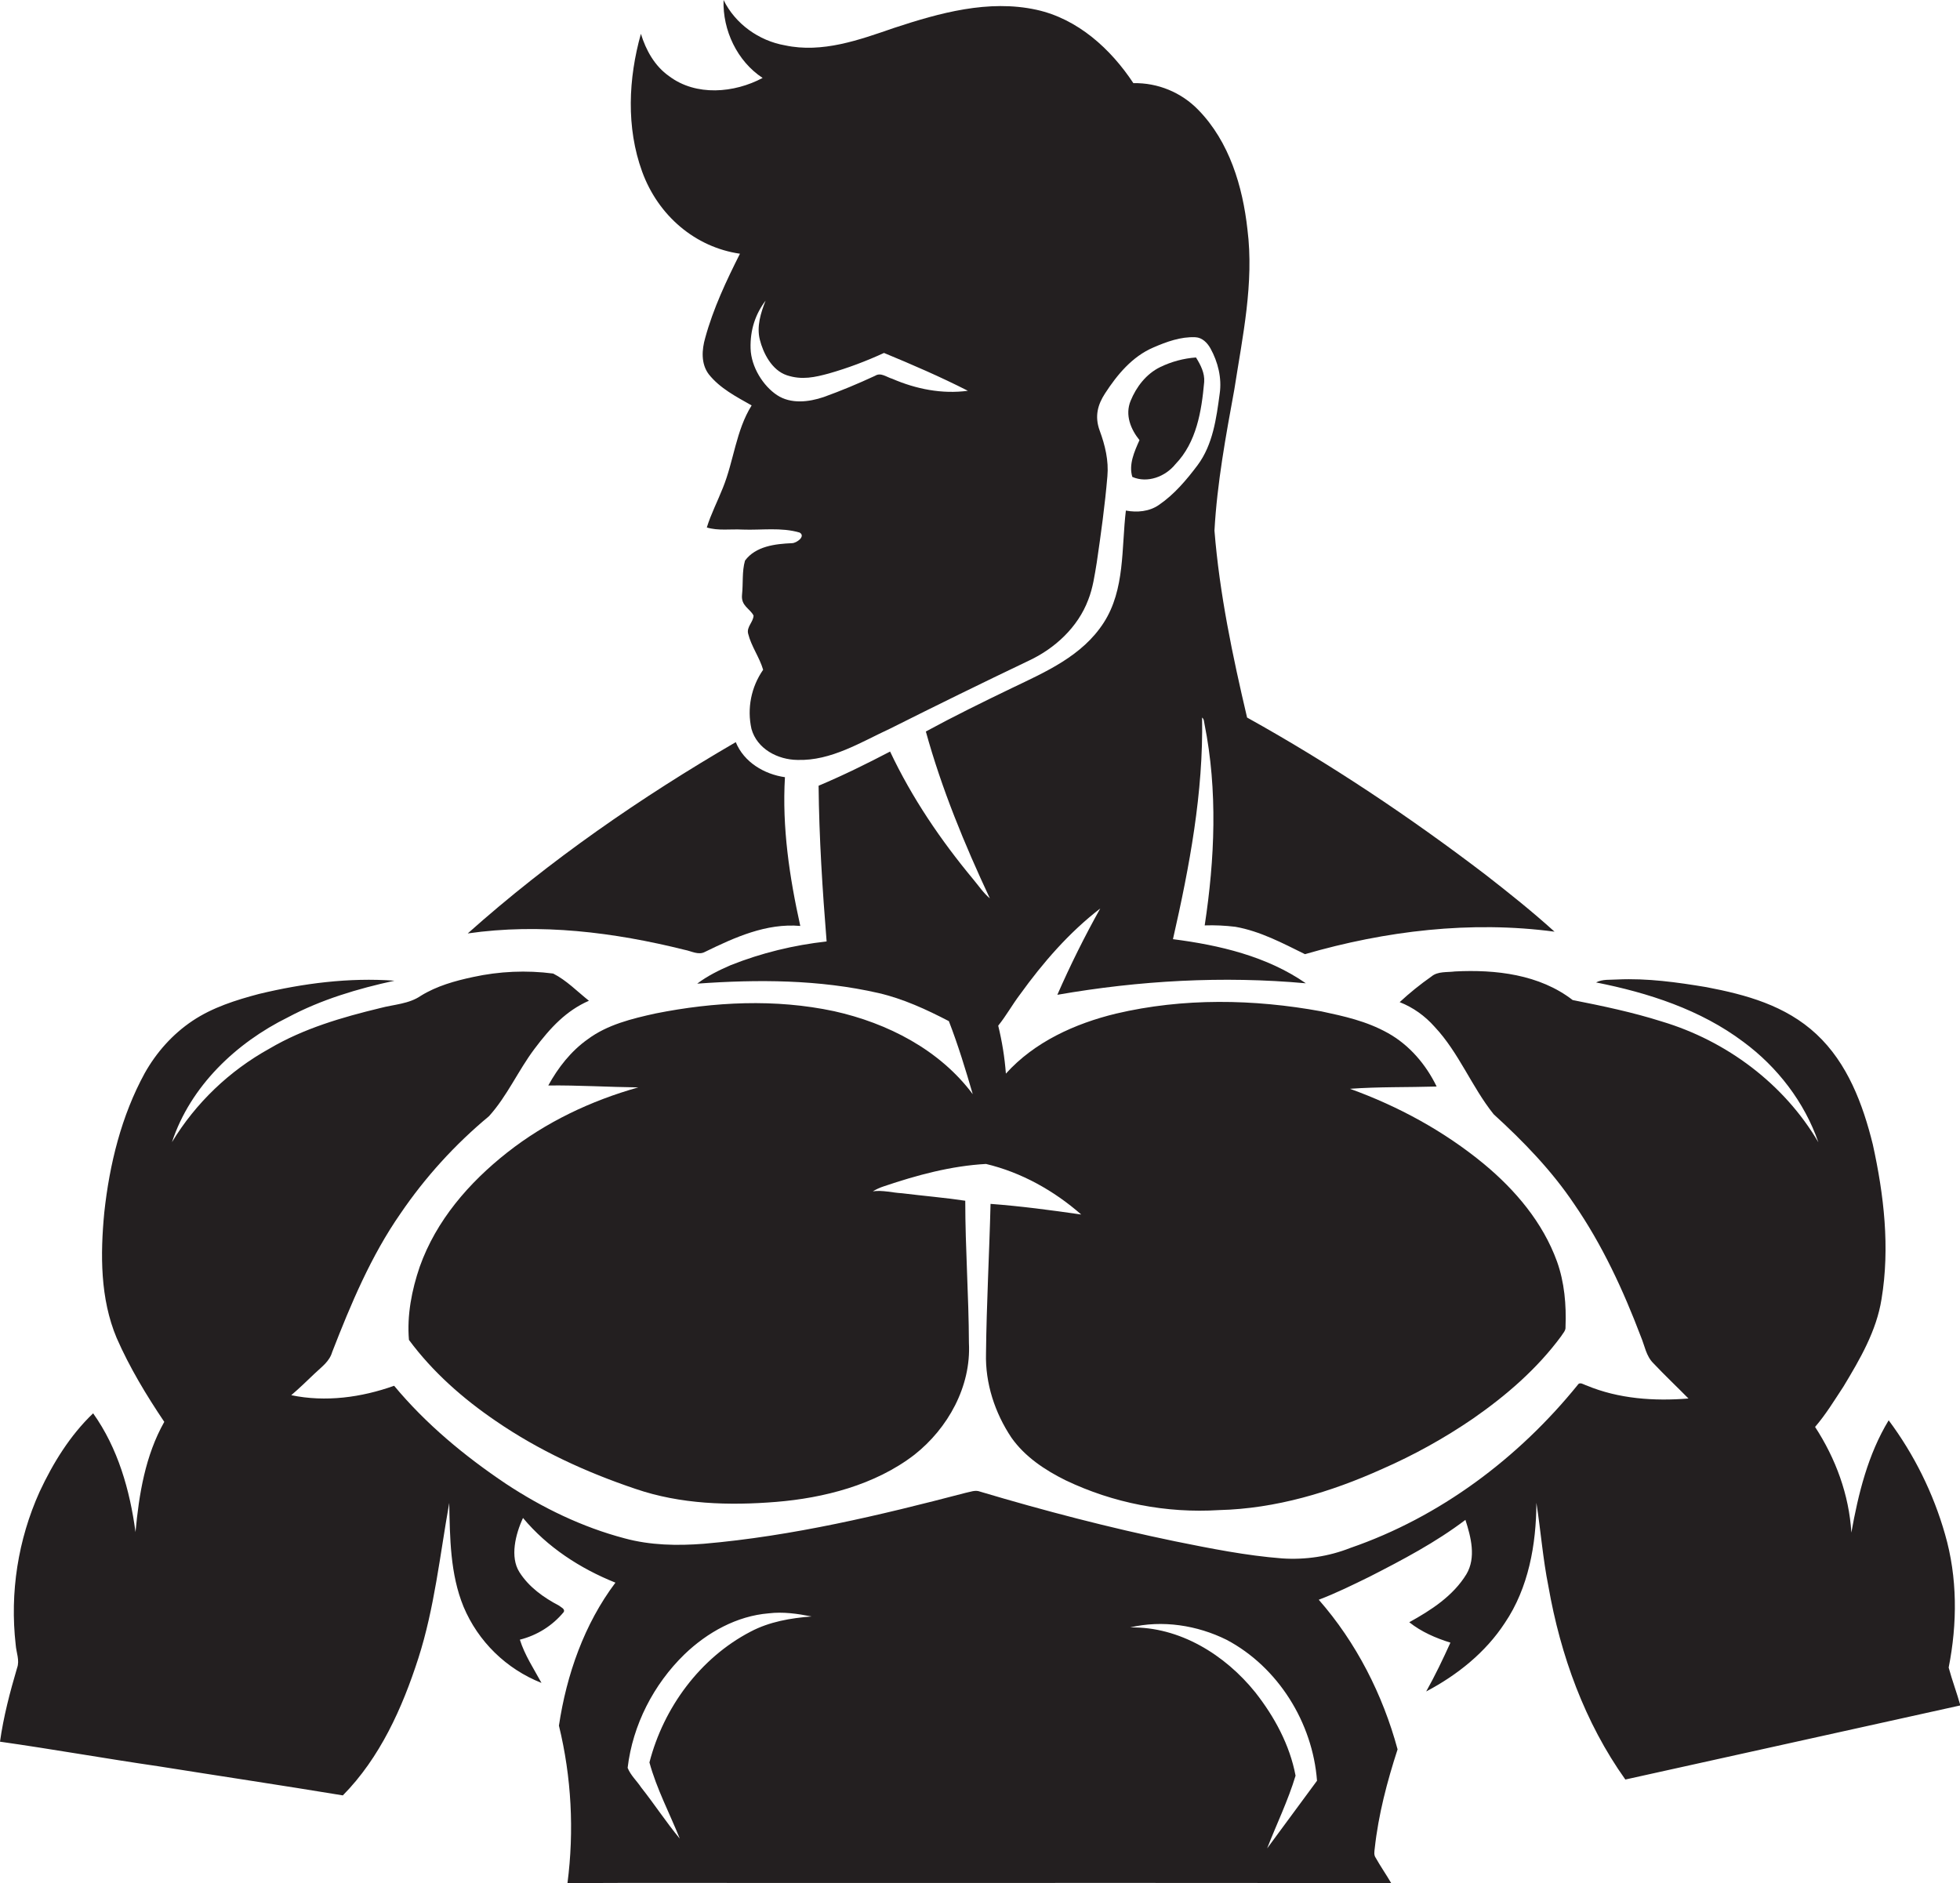 <?xml version="1.0" encoding="utf-8"?>
<!-- Generator: Adobe Illustrator 19.2.0, SVG Export Plug-In . SVG Version: 6.00 Build 0)  -->
<svg version="1.1" id="Layer_1" xmlns="http://www.w3.org/2000/svg" xmlns:xlink="http://www.w3.org/1999/xlink" x="0px" y="0px"
	 viewBox="0 0 1123.9 1080" style="enable-background:new 0 0 1123.9 1080;" xml:space="preserve">
<style type="text/css">
	.st0{fill:#231F20;}
</style>
<title>biseeise_Bodybuilder_flat_black_logo_White_background_9821041d-df9e-44f2-84e9-9994c20f0533</title>
<path class="st0" d="M1117.4,956.3c5-25.2,5.1-51.7-2.1-76.5c-6.7-23.5-17.7-45.7-32.3-65.3c-11.9,19.6-17.4,42.1-21.4,64.4
	c-1.3-21.7-9-42.5-20.8-60.6c6.2-7.2,11.1-15.3,16.3-23.2c9.4-15.6,18.9-31.8,21.8-50.1c4.9-29.5,1.4-59.7-5-88.7
	c-5.7-23.1-14.5-46.6-32.3-63.2s-40.6-22.7-63.1-27c-16.8-2.8-33.9-5.2-51-4.4c-4.1,0.3-8.5-0.3-12.3,1.7
	c29.9,5.9,59.9,15.6,84.5,34.1c19.5,14.4,35,34.5,43,57.6c-19.6-33.5-52.7-58.2-89.8-69.3c-16.7-5.3-33.9-8.9-51.1-12.3
	c-19-14.7-44.2-17.6-67.5-16.4c-4.5,0.6-9.8-0.2-13.5,2.9c-6.4,4.5-12.5,9.4-18.2,14.7c7.7,3,14.5,7.9,20,14.1
	c14,14.9,21.3,34.5,33.9,50.2c17,15.5,33.2,32.2,46.1,51.4c16.2,23.5,28.2,49.5,38.3,76.1c2.2,5.2,3,11.2,7.2,15.3
	c6.5,6.9,13.4,13.4,20.1,20.2c-19.7,1.6-40.1,0.2-58.5-7.5c-1.5-0.4-3.8-2.3-5-0.3c-34,42-79,75.8-130.4,93.5
	c-12.4,4.9-25.8,6.9-39.1,6c-20.7-1.6-41.1-5.7-61.4-9.8c-37.7-7.8-74.9-17.5-111.8-28.5c-2.8-1.1-5.6,0.2-8.3,0.7
	c-49.3,12.9-99.2,24.8-150.1,29.2c-15.2,1.2-30.7,0.9-45.4-3.1c-24.3-6.4-47.2-17.5-68.1-31.3c-23.7-15.9-45.9-34.3-64.1-56.2
	c-18.8,6.7-39.3,9.5-59,5.4c4.6-3.9,8.9-8.1,13.3-12.3s8.6-7,10.2-12.5c10.7-27.5,22.2-55,39.1-79.3c14.2-20.9,31.3-39.7,50.8-55.9
	c10.4-11.5,16.7-26.1,26-38.5s18.3-22,31.3-27.7c-6.7-5.3-12.8-11.7-20.5-15.6c-15.3-2-30.9-1.3-46,2c-10.3,2.2-20.7,5.1-29.8,10.7
	c-6.9,4.8-15.6,5-23.4,7.1c-21.9,5.3-43.9,11.7-63.4,23.2c-23,12.7-42.4,31.2-56,53.7c10.6-32.1,36.7-56.9,66.5-71.6
	c19.1-10.2,40-16.4,61.1-21c-26.1-1.9-52.3,1.5-77.7,7.6c-13.2,3.5-26.6,7.7-38.1,15.4s-20.7,18.1-27.4,30
	c-13.4,24.5-20.2,52.2-23.2,79.9c-2.3,24-2.4,49.4,7.1,72c7.4,16.9,17,32.8,27.3,48.1c-10.9,19.3-14.5,41.5-16.5,63.2
	c-3.2-24-10.1-48.2-24.3-68.1c-13.2,12.6-23,28.5-30.7,45C10.3,883,5.6,913.3,9,943.2c0.3,4.4,2.4,9,0.8,13.3
	c-4.1,13.9-7.8,28-9.8,42.3c30.3,4.3,60.5,9.7,90.8,14.1c35.2,5.6,70.6,10.9,105.8,16.7c21.3-21.6,34.1-50.1,43.3-78.7
	s12.4-59.3,17.7-89c0.4,20,0.5,40.7,8.2,59.5c8.4,20,24.5,35.7,44.7,43.7c-4.4-8.1-9.6-15.9-12.4-24.8c9.9-2.5,18.7-8,25.2-15.9
	c0.8-1.8-1.7-2.7-2.7-3.6c-8.8-4.6-17.4-10.7-22.8-19.3s-2.3-21.5,2.1-31c14,16.8,32.8,29,53,37.1c-17.9,23.8-28,52.7-32.4,82
	c7.2,29.5,8.8,60.2,4.9,90.3c47.5-0.3,95,0,142.6-0.1c109.9,0.1,219.8-0.2,329.8,0.2c-2.9-5-6.2-9.7-9-14.7
	c-1.1-1.6-0.7-3.5-0.5-5.3c2.1-19.4,7.1-38.3,13.1-56.8c-8.5-31.4-23.7-61.3-45.2-85.8c10-3.8,19.5-8.5,29.1-13.2
	c19-9.7,38-19.7,55-32.6c3.2,9.9,6.2,21.6,0.6,31.1c-7.6,12.5-20.3,20.7-32.8,27.6c6.9,5.5,15.2,9.1,23.6,11.7
	c-4.3,9.5-8.8,18.9-13.9,28c17.8-9.4,34-22.3,45.1-39.3c13.6-20.1,18-45,18.1-68.9c2.5,16,3.7,32.1,6.9,48
	c6.9,39.4,20.8,78,44.1,110.7l192.1-42.5C1122.1,970.8,1119.4,963.7,1117.4,956.3z M430.4,935.7c-29,15.1-49.9,43.6-58,75
	c4.1,15.1,11.6,29.2,17.4,43.7c-7.8-9.4-14.5-19.7-22.1-29.3c-2.5-3.8-6.1-7-7.8-11.3c2.9-24.6,14.9-47.9,32.6-65.1
	c13.1-12.6,30-22,48.3-23.5c8.2-1,16.5,0.2,24.6,1.8C453.4,927.9,441.2,930,430.4,935.7L430.4,935.7z M726.6,1060
	c5.4-13.9,12-27.4,16.3-41.7c-3.3-17.6-12.1-33.8-23.1-47.8c-17.3-21.5-43.4-37.8-71.8-37.2c18.5-4.4,38.5-1.3,55.4,7.1
	c29.6,15.7,49.3,47.6,51.8,80.8L726.6,1060z"/>
<path class="st0" d="M424.3,145.5c-7.8,15.5-15.3,31.4-19.9,48.2c-2,6.9-2.5,14.9,2,20.9c6.4,8.1,15.8,12.9,24.6,17.9
	c-9,14.4-10.2,31.8-16.5,47.3c-3,7.6-6.8,14.9-9.2,22.7c6.6,2,13.7,0.8,20.5,1.2c10.9,0.4,22.1-1.4,32.7,1.7
	c3.7,2.1-1.7,6.1-4.4,6.1c-9.5,0.4-20.8,1.7-26.9,10c-1.8,6.3-1,13-1.7,19.5s4.5,7.9,6.6,12c-0.1,3.7-4.1,6.5-3.1,10.4
	c1.8,7.3,6.5,13.5,8.6,20.7c-6.9,9.9-9.3,22.2-6.7,33.9c3.2,11.5,15.1,17.7,26.4,17.8c19.3,0.6,36.3-10.2,53.2-18
	c26.3-13.2,52.8-26.2,79.4-38.9c15-7,28.2-19.2,34.1-34.9c2.7-6.8,3.7-14.2,4.9-21.4c2.4-16.4,4.7-32.9,6.1-49.5
	c0.8-8.9-1.3-17.7-4.4-26.1s-1-15.1,3-21.3c7-10.8,15.6-21.2,27.7-26.4c7.6-3.3,15.8-6.3,24.2-5.9c3.9,0.2,6.8,3.2,8.6,6.4
	c4.3,7.8,6.6,17,5.3,25.9c-1.9,14.2-3.9,29.3-12.7,41.1c-6.4,8.5-13.4,16.8-22.2,22.8c-5.5,3.8-12.5,4.4-18.9,3.2
	c-2.6,21.6-0.4,45.2-12.7,64.3s-33.3,28.2-52.7,37.5c-16.6,8-33.1,16.1-49.3,24.9c9.1,33,22.2,64.7,36.7,95.7
	c-3.7-3.1-6.4-7.2-9.5-10.9c-18.7-22.5-35.2-46.8-47.7-73.3c-13.4,7-27,13.7-41,19.6c0.3,29.8,2.2,59.5,4.6,89.3
	c-18.9,2.1-37.4,6.6-55,13.6c-6.7,2.9-13.4,6.2-19.2,10.6c34.7-2.5,69.9-2.4,104,5.4c14.2,3.3,27.4,9.4,40.3,16.1
	c5.3,13.7,9.6,27.8,13.7,41.9c-19-25.5-48.9-40.8-79.5-47.6c-33.7-7.2-68.8-5.4-102.4,1.3c-13.6,3-27.6,6.4-38.9,14.8
	c-9.6,6.8-17,16.3-22.6,26.5c17.2-0.2,34.4,0.9,51.6,1.1c-27.1,7.6-53,19.9-75.1,37.3s-40.8,39.1-50.2,65.5
	c-4.6,13.4-7.4,27.9-6.2,42c13.6,18.4,31,33.7,49.8,46.5c24.6,16.9,51.8,29.4,80,38.9c25.9,8.9,53.8,9.7,80.8,7.5s56.6-9.6,79.2-27
	c19.3-15.2,32.6-39.2,31.3-64.1c-0.1-27.2-2.1-54.4-2.1-81.6c-12-1.8-24.2-2.8-36.3-4.3c-5.6-0.3-11.1-1.9-16.7-1.1
	c2-1.2,4.2-2.2,6.4-2.9c18.9-6.4,38.5-11.7,58.5-12.8c20.2,4.8,39,15.3,54.6,29c-17.3-2.5-34.6-4.8-52-6.1
	c-0.7,28.6-2.3,57.1-2.6,85.7c-0.5,17.2,5.1,34.2,14.6,48.4c7.7,10.9,19.1,18.5,31,24.4c27.4,13.1,57.8,19,88.1,17.1
	c32.4-0.8,64-10.3,93.3-23.5c18.3-8,35.8-17.7,52.3-29c19-13.2,36.7-28.5,50.5-47.2c1-1.7,2.7-3.2,2.5-5.3
	c0.5-12.7-0.6-25.6-4.9-37.6c-8.1-22.3-23.8-40.9-41.9-55.9c-22.8-18.8-49.1-33.1-76.8-43.1c16.5-1.2,33.1-0.8,49.7-1.3
	c-6.1-12.6-15.6-23.8-28-30.7s-25.1-9.6-38.1-12.4c-38.8-7.1-79.2-7.8-117.8,1.3c-23.5,5.7-46.7,16.2-63.1,34.4
	c-0.7-9.3-2.2-18.5-4.4-27.5c4.6-5.7,8.1-12.1,12.5-17.9c13.2-18.3,28.1-35.5,46-49.3c-9,16.1-17.2,32.6-24.6,49.5
	c47-8.2,95-10.9,142.5-6.6c-22.3-15.5-49.6-21.9-76.2-25.3c9.5-41.7,17.5-84.2,16.7-127.1c1.2,0.9,1.1,2.5,1.4,3.8
	c7.6,38,5.9,77.3,0.1,115.4c5.9-0.2,11.8,0.1,17.6,0.8c14.2,2.5,27.1,9.4,39.9,15.7c46.2-13.4,95.1-19.3,143.1-12.9
	c-12.7-11.5-26.1-22.2-39.6-32.7c-43.4-33.1-89-63.6-136.7-90.1c-8.3-35.3-15.8-71-18.7-107.2c1.5-27.2,6.5-54.2,11.4-81
	c4.7-30.3,11.4-61,7.5-91.8c-2.7-24.4-10.3-50.2-28.2-68.5c-9.7-10-23.2-15.6-37.2-15.3C636.9,28,618,10.8,594.3,5.6
	c-27.5-6-55.5,1.8-81.6,10.4c-20,6.9-41.2,14.6-62.6,10c-14.9-2.6-28.5-12.3-35.2-26c-0.6,17.3,7.8,35.1,22.4,44.7
	c-16.3,8.7-38.2,10.6-53.6-1c-8.3-5.8-13.3-14.9-16.2-24.3c-7.2,25.6-8.5,53.7,0.7,79S398.7,141.8,424.3,145.5z M439,172.4
	c-2.8,7.1-5.2,14.8-3.3,22.4s6.8,17.5,15.5,20.4s16.2,1.1,24-1c10.9-3.1,21.5-7.1,31.7-11.8c16.2,6.7,32.4,13.7,48.1,21.7
	c-14.8,2-29.8-1-43.4-6.9c-3.2-0.9-6.5-3.8-9.8-1.7c-9.7,4.5-19.5,8.6-29.5,12.2c-8.6,2.9-18.8,4.1-26.7-1.1s-14.9-16.1-15.2-26.8
	S433.2,180.1,439,172.4z"/>
<path class="st0" d="M392.6,544.7c3.8,0.7,7.9,3.2,11.6,1.2c17-8.3,35.2-16.6,54.7-14.9c-6.2-27.9-10.5-56.6-8.8-85.3
	c-11.9-1.7-23.5-8.6-28.2-20.1c-54.5,31.7-106.6,67.7-153.7,109.7C309.7,529.3,352.1,534.6,392.6,544.7z"/>
<path class="st0" d="M649.3,273.5c8.7,3.8,19-0.2,24.7-7.3c12.1-12.5,15-30.4,16.5-47.1c0.4-5.2-2.1-9.9-4.7-14.1
	c-7.1,0.5-14.1,2.4-20.5,5.5c-8,3.9-13.7,11.3-17,19.4s0.1,16.3,5.1,22.5C650.5,258.9,647.1,266.4,649.3,273.5z"/>
</svg>
